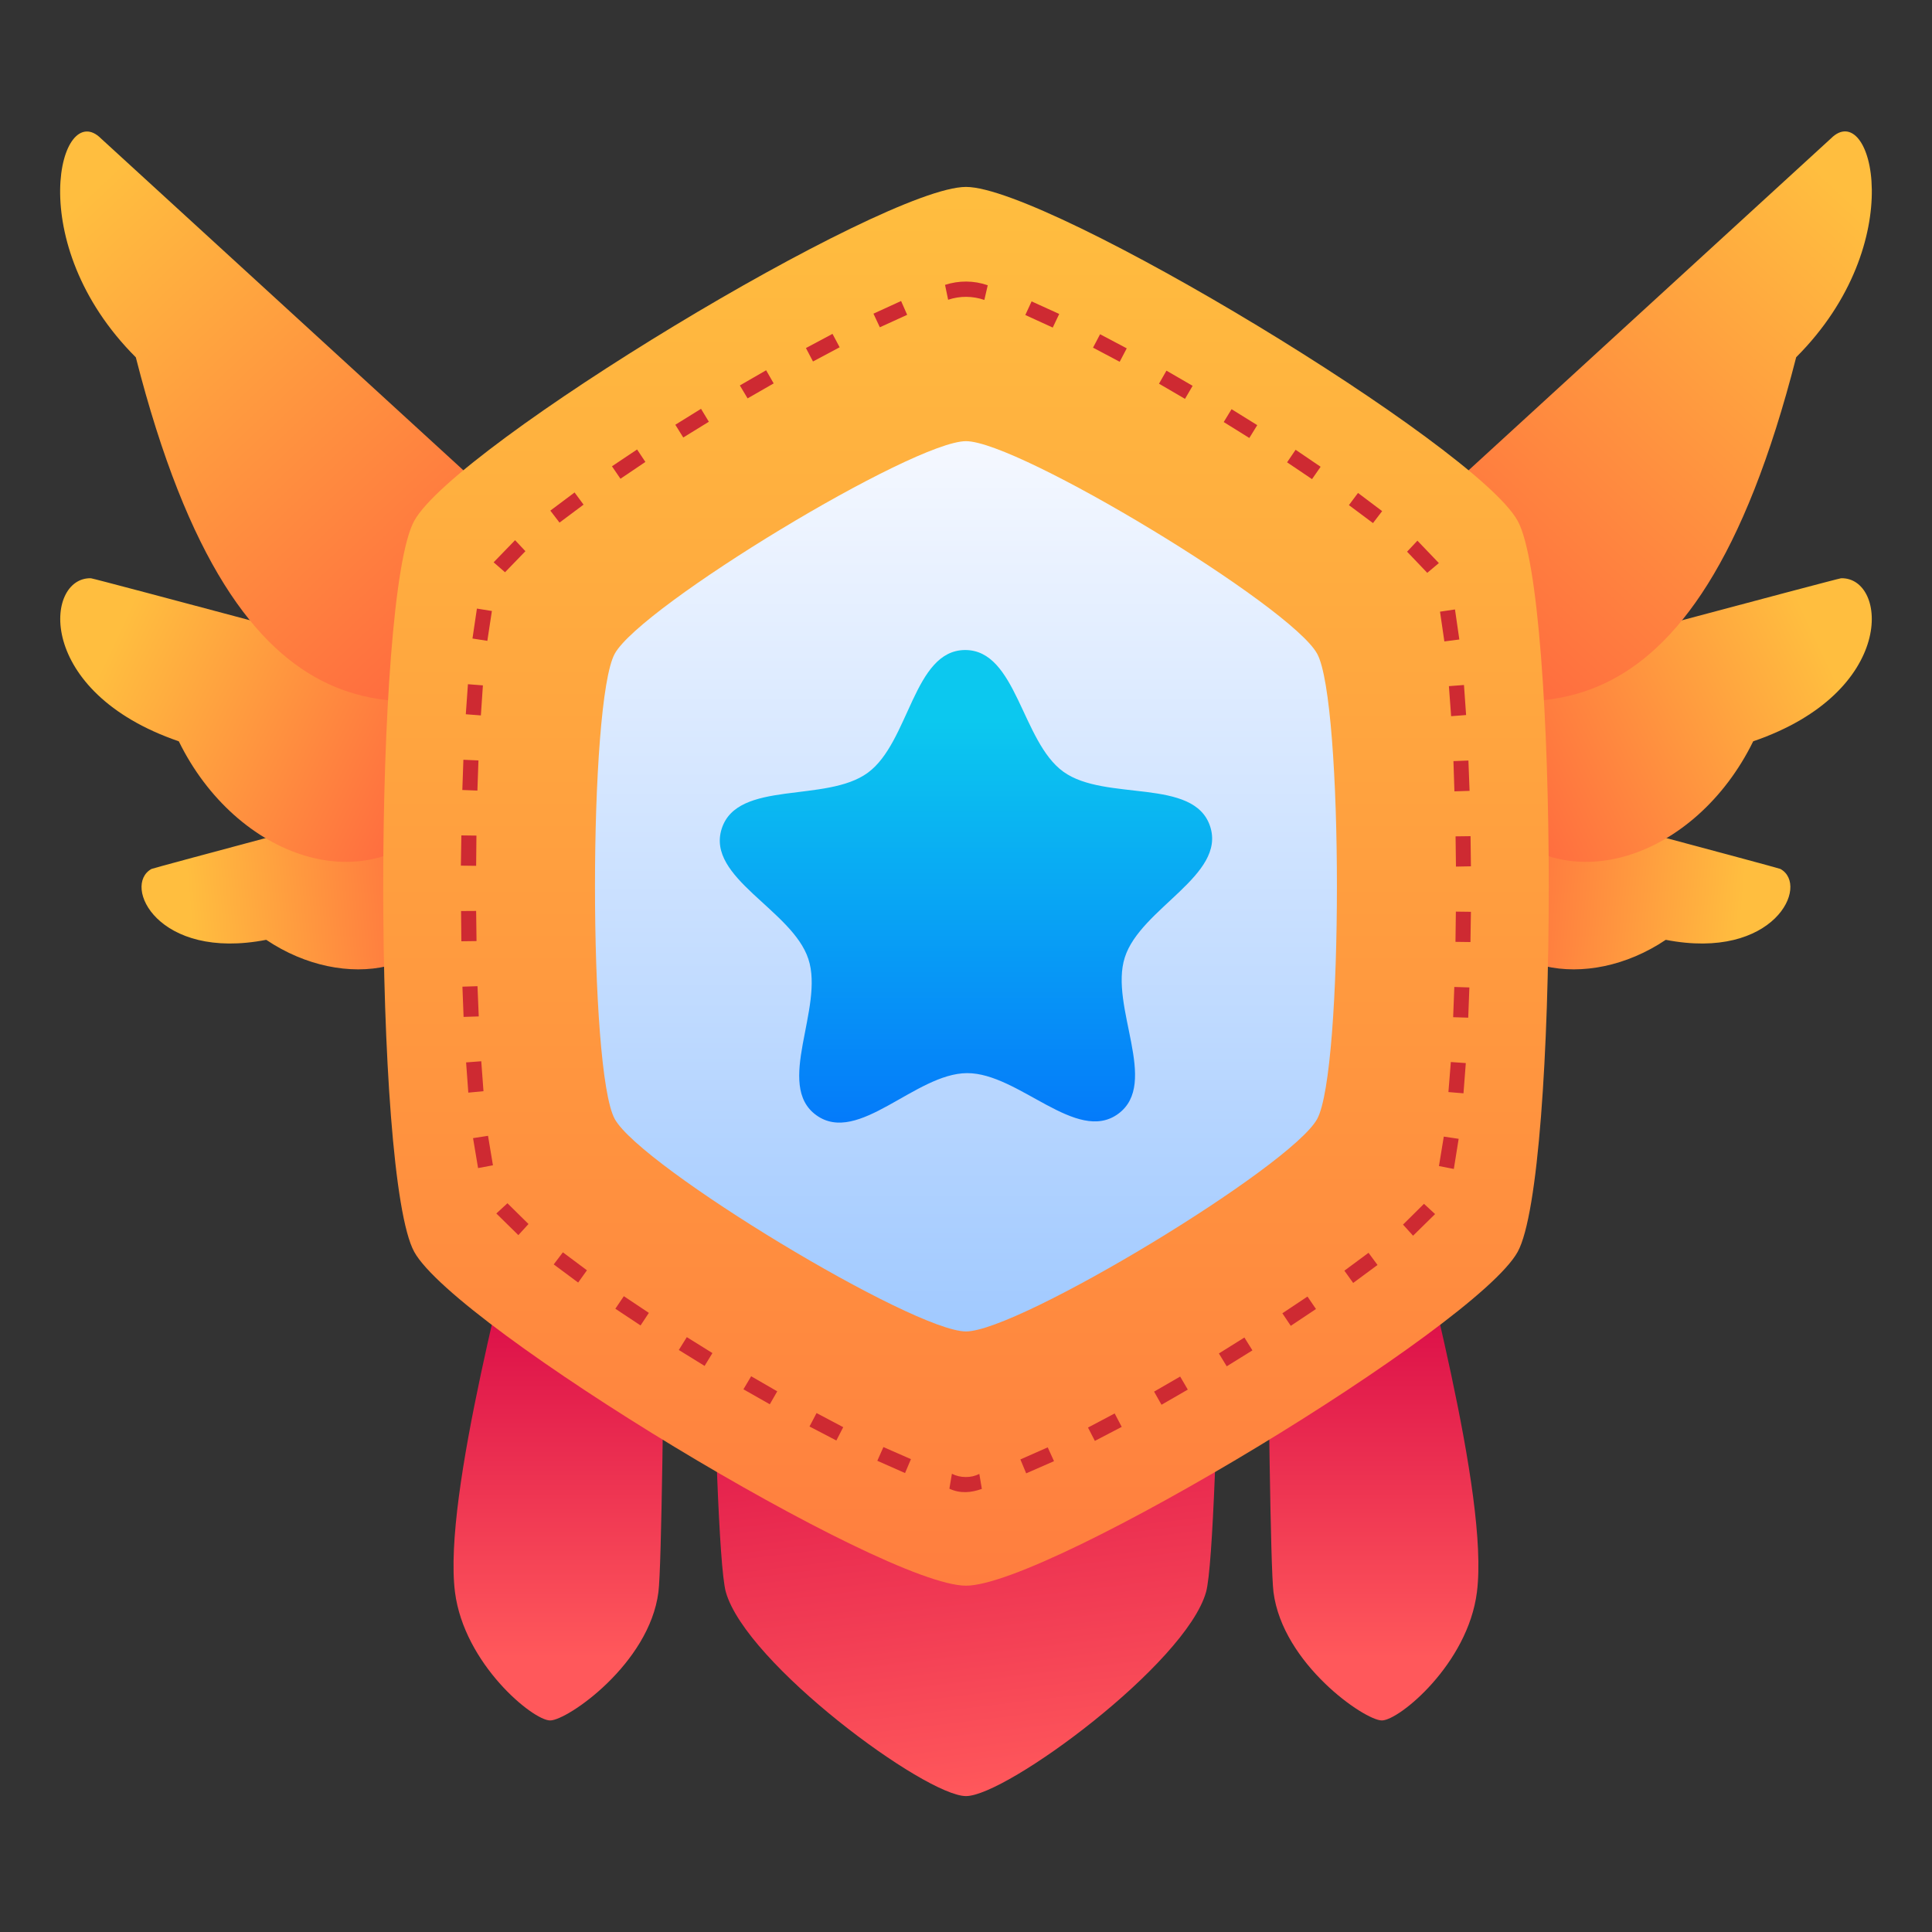 <svg width="20" height="20" viewBox="0 0 20 20" fill="none" xmlns="http://www.w3.org/2000/svg">
<rect x="0" y="0" width="20" height="20" fill="#333333" stroke="none"/>
<g id="Badge">
<path id="Vector" d="M5.486 12.029C5.291 12.959 4.583 15.476 4.71 16.482C4.805 17.224 5.516 17.81 5.695 17.81C5.873 17.81 6.721 17.224 6.816 16.481C6.849 16.223 6.87 14.305 6.88 13.072C6.011 12.372 5.487 12.029 5.487 12.029H5.486Z" fill="url(#paint0_linear_2309_1751)"/>
<path id="Vector_2" d="M14.513 12.029C14.708 12.959 15.417 15.476 15.289 16.482C15.195 17.224 14.483 17.81 14.305 17.81C14.127 17.81 13.278 17.224 13.183 16.481C13.151 16.223 13.13 14.305 13.12 13.072C13.989 12.372 14.513 12.029 14.513 12.029Z" fill="url(#paint1_linear_2309_1751)"/>
<path id="Vector_3" d="M7.372 13.355C7.394 14.587 7.441 16.223 7.514 16.481C7.724 17.224 9.58 18.593 10 18.593C10.419 18.593 12.275 17.224 12.485 16.481C12.558 16.223 12.606 14.587 12.628 13.355C11.581 14.331 10.398 15.461 10 15.461C9.602 15.461 8.419 14.331 7.372 13.355H7.372Z" fill="url(#paint2_linear_2309_1751)"/>
<path id="Vector_4" d="M1.569 8.995C1.261 9.163 1.632 9.948 2.756 9.729C3.566 10.274 4.613 10.086 4.763 9.201C4.431 8.657 4.493 8.809 4.223 8.282C4.223 8.282 1.59 8.984 1.569 8.995Z" fill="url(#paint3_linear_2309_1751)"/>
<path id="Vector_5" d="M0.941 5.986C0.458 5.974 0.362 7.164 1.851 7.674C2.442 8.881 3.819 9.373 4.605 8.422C4.583 7.546 4.552 7.771 4.593 6.957C4.593 6.957 0.973 5.987 0.941 5.986Z" fill="url(#paint4_linear_2309_1751)"/>
<path id="Vector_6" d="M5.762 5.752L1.046 1.434C0.625 1.012 0.218 2.512 1.406 3.699C2.48 7.911 4.215 7.402 5.703 7.003L5.762 5.752Z" fill="url(#paint5_linear_2309_1751)"/>
<path id="Vector_7" d="M18.43 8.995C18.738 9.163 18.367 9.948 17.244 9.729C16.433 10.274 15.386 10.086 15.236 9.201C15.568 8.657 15.506 8.809 15.776 8.282C15.776 8.282 18.409 8.984 18.43 8.995Z" fill="url(#paint6_linear_2309_1751)"/>
<path id="Vector_8" d="M19.059 5.986C19.542 5.974 19.639 7.164 18.149 7.674C17.558 8.881 16.182 9.373 15.395 8.422C15.418 7.546 15.448 7.771 15.407 6.957C15.407 6.957 19.027 5.987 19.059 5.986Z" fill="url(#paint7_linear_2309_1751)"/>
<path id="Vector_9" d="M14.238 5.752L18.954 1.433C19.375 1.011 19.781 2.511 18.594 3.698C17.519 7.91 15.785 7.401 14.297 7.002L14.238 5.752Z" fill="url(#paint8_linear_2309_1751)"/>
<path id="Vector_10" d="M10 16.415C9.142 16.415 4.716 13.736 4.288 12.959C3.86 12.18 3.86 6.17 4.288 5.392C4.716 4.613 9.143 1.935 10 1.935C10.857 1.935 15.283 4.613 15.711 5.392C16.14 6.17 16.14 12.18 15.711 12.959C15.283 13.736 10.857 16.415 10 16.415Z" fill="url(#paint9_linear_2309_1751)"/>
<path id="Vector_11" d="M10 4.567C9.454 4.567 6.637 6.272 6.364 6.767C6.091 7.263 6.091 11.088 6.364 11.584C6.637 12.079 9.454 13.783 10 13.783C10.545 13.783 13.362 12.079 13.635 11.584C13.908 11.088 13.908 7.263 13.635 6.767C13.362 6.272 10.545 4.567 10 4.567Z" fill="url(#paint10_linear_2309_1751)"/>
<path id="Vector_12" d="M11.576 11.53C11.145 11.846 10.546 11.107 10.011 11.109C9.477 11.111 8.885 11.857 8.451 11.545C8.017 11.233 8.536 10.435 8.368 9.927C8.201 9.419 7.308 9.088 7.471 8.579C7.634 8.069 8.553 8.316 8.984 7.999C9.415 7.683 9.456 6.732 9.99 6.729C10.524 6.727 10.575 7.677 11.008 7.989C11.442 8.302 12.359 8.046 12.527 8.554C12.695 9.062 11.806 9.402 11.644 9.911C11.481 10.42 12.007 11.213 11.576 11.53V11.53Z" fill="url(#paint11_linear_2309_1751)"/>
<path id="Vector_13" d="M9.783 2.949L9.815 3.103C9.937 3.062 10.069 3.063 10.19 3.105L10.225 2.953C10.082 2.903 9.927 2.902 9.783 2.949ZM9.328 3.116L9.042 3.247L9.108 3.388L9.391 3.259L9.328 3.116ZM10.679 3.12L10.614 3.261L10.898 3.391L10.965 3.25L10.679 3.12ZM8.618 3.456L8.343 3.603L8.416 3.742L8.692 3.595L8.618 3.456ZM11.388 3.46L11.315 3.599L11.591 3.745L11.664 3.606L11.388 3.46ZM7.931 3.833L7.659 3.99L7.739 4.124L8.009 3.969L7.931 3.833ZM12.075 3.837L11.998 3.972L12.267 4.129L12.346 3.994L12.075 3.837ZM7.257 4.232L6.991 4.397L7.073 4.529L7.338 4.366L7.257 4.232ZM12.749 4.236L12.668 4.369L12.933 4.534L13.015 4.401L12.749 4.236ZM6.595 4.653L6.335 4.827L6.423 4.956L6.681 4.782L6.595 4.653ZM13.412 4.656L13.324 4.786L13.582 4.96L13.671 4.832L13.412 4.656ZM5.948 5.098L5.697 5.286L5.792 5.41L6.041 5.224L5.948 5.098ZM14.058 5.103L13.964 5.229L14.213 5.415L14.308 5.291L14.058 5.103ZM5.332 5.592L5.11 5.821L5.228 5.924L5.439 5.706L5.332 5.592ZM14.673 5.597L14.566 5.711L14.775 5.93L14.895 5.829L14.673 5.597ZM4.937 6.3L4.891 6.61L5.045 6.634L5.092 6.325L4.937 6.3ZM15.062 6.309L14.907 6.332L14.952 6.64L15.107 6.62L15.062 6.309ZM4.844 7.083L4.822 7.394L4.978 7.406L4.999 7.095L4.844 7.083ZM15.155 7.091L14.999 7.103L15.022 7.414L15.177 7.402L15.155 7.091ZM4.797 7.865L4.786 8.178L4.942 8.184L4.953 7.872L4.797 7.865ZM15.201 7.873L15.046 7.879L15.056 8.192L15.213 8.187L15.201 7.873ZM4.776 8.648L4.771 8.961L4.929 8.963L4.932 8.65L4.776 8.648ZM15.223 8.656L15.068 8.658L15.072 8.971L15.227 8.968L15.223 8.656ZM4.929 9.43L4.773 9.431L4.776 9.744L4.933 9.742L4.929 9.43ZM15.071 9.437L15.067 9.75L15.222 9.752L15.227 9.439L15.071 9.437ZM4.943 10.209L4.787 10.214L4.799 10.527L4.956 10.522L4.943 10.209ZM15.055 10.217L15.043 10.53L15.199 10.535L15.211 10.222L15.055 10.217ZM4.982 10.986L4.825 10.998L4.848 11.311L5.005 11.296L4.982 10.986ZM15.019 10.994L14.994 11.305L15.15 11.318L15.174 11.005L15.019 10.994ZM5.052 11.758L4.897 11.782L4.949 12.092L5.103 12.063L5.052 11.758ZM14.946 11.766L14.896 12.071L15.05 12.101L15.1 11.789L14.946 11.766ZM5.253 12.456L5.138 12.562L5.366 12.786L5.471 12.671L5.253 12.456ZM14.741 12.462L14.524 12.677L14.628 12.792L14.856 12.568L14.741 12.462ZM5.827 12.964L5.732 13.089L5.985 13.277L6.076 13.15L5.827 12.964ZM14.167 12.969L13.917 13.154L14.008 13.281L14.26 13.095L14.167 12.969ZM6.458 13.418L6.37 13.548L6.631 13.721L6.717 13.591L6.458 13.418ZM13.535 13.422L13.275 13.595L13.362 13.725L13.623 13.551L13.535 13.422ZM7.11 13.842L7.027 13.975L7.294 14.14L7.375 14.007L7.11 13.842ZM12.882 13.846L12.618 14.011L12.699 14.144L12.965 13.979L12.882 13.846ZM7.776 14.247L7.696 14.382L7.969 14.537L8.046 14.403L7.776 14.247ZM12.217 14.25L11.947 14.406L12.024 14.542L12.296 14.385L12.217 14.25ZM8.453 14.628L8.38 14.767L8.658 14.912L8.729 14.774L8.453 14.628ZM11.539 14.632L11.263 14.778L11.334 14.916L11.612 14.771L11.539 14.632ZM9.145 14.98L9.082 15.122L9.369 15.249L9.43 15.105L9.145 14.98ZM10.846 14.983L10.563 15.108L10.623 15.252L10.911 15.126L10.846 14.983ZM9.854 15.257L9.828 15.411C9.94 15.463 10.052 15.453 10.164 15.413L10.138 15.258C10.094 15.28 10.046 15.291 9.996 15.29C9.947 15.29 9.899 15.279 9.855 15.257H9.854Z" fill="#CE2A32"/>
</g>
<defs>
<linearGradient id="paint0_linear_2309_1751" x1="5.626" y1="13.29" x2="5.626" y2="17.158" gradientUnits="userSpaceOnUse">
<stop stop-color="#D90947"/>
<stop offset="1" stop-color="#FF585B"/>
</linearGradient>
<linearGradient id="paint1_linear_2309_1751" x1="14.374" y1="13.29" x2="14.374" y2="17.158" gradientUnits="userSpaceOnUse">
<stop stop-color="#D90947"/>
<stop offset="1" stop-color="#FF585B"/>
</linearGradient>
<linearGradient id="paint2_linear_2309_1751" x1="9.847" y1="13.29" x2="10.477" y2="18.536" gradientUnits="userSpaceOnUse">
<stop stop-color="#D90947"/>
<stop offset="1" stop-color="#FF585B"/>
</linearGradient>
<linearGradient id="paint3_linear_2309_1751" x1="4.871" y1="9.324" x2="1.977" y2="9.567" gradientUnits="userSpaceOnUse">
<stop stop-color="#FF623F"/>
<stop offset="1" stop-color="#FFBE3F"/>
</linearGradient>
<linearGradient id="paint4_linear_2309_1751" x1="4.648" y1="8.643" x2="1.034" y2="6.946" gradientUnits="userSpaceOnUse">
<stop stop-color="#FF623F"/>
<stop offset="1" stop-color="#FFBE3F"/>
</linearGradient>
<linearGradient id="paint5_linear_2309_1751" x1="5.273" y1="7.216" x2="0.625" y2="2.275" gradientUnits="userSpaceOnUse">
<stop stop-color="#FF623F"/>
<stop offset="1" stop-color="#FFBE3F"/>
</linearGradient>
<linearGradient id="paint6_linear_2309_1751" x1="15.129" y1="9.324" x2="18.023" y2="9.567" gradientUnits="userSpaceOnUse">
<stop stop-color="#FF623F"/>
<stop offset="1" stop-color="#FFBE3F"/>
</linearGradient>
<linearGradient id="paint7_linear_2309_1751" x1="15.352" y1="8.643" x2="18.966" y2="6.946" gradientUnits="userSpaceOnUse">
<stop stop-color="#FF623F"/>
<stop offset="1" stop-color="#FFBE3F"/>
</linearGradient>
<linearGradient id="paint8_linear_2309_1751" x1="14.727" y1="7.216" x2="19.375" y2="2.275" gradientUnits="userSpaceOnUse">
<stop stop-color="#FF623F"/>
<stop offset="1" stop-color="#FFBE3F"/>
</linearGradient>
<linearGradient id="paint9_linear_2309_1751" x1="9.999" y1="16.415" x2="9.999" y2="1.826" gradientUnits="userSpaceOnUse">
<stop stop-color="#FF7E3F"/>
<stop offset="1" stop-color="#FFBE3F"/>
</linearGradient>
<linearGradient id="paint10_linear_2309_1751" x1="10" y1="4.568" x2="10" y2="13.853" gradientUnits="userSpaceOnUse">
<stop stop-color="#F5F8FF"/>
<stop offset="1" stop-color="#A0C9FF"/>
</linearGradient>
<linearGradient id="paint11_linear_2309_1751" x1="9.719" y1="7.461" x2="9.719" y2="11.642" gradientUnits="userSpaceOnUse">
<stop stop-color="#0CC8EF"/>
<stop offset="1" stop-color="#047AFA"/>
</linearGradient>
</defs>
</svg>
